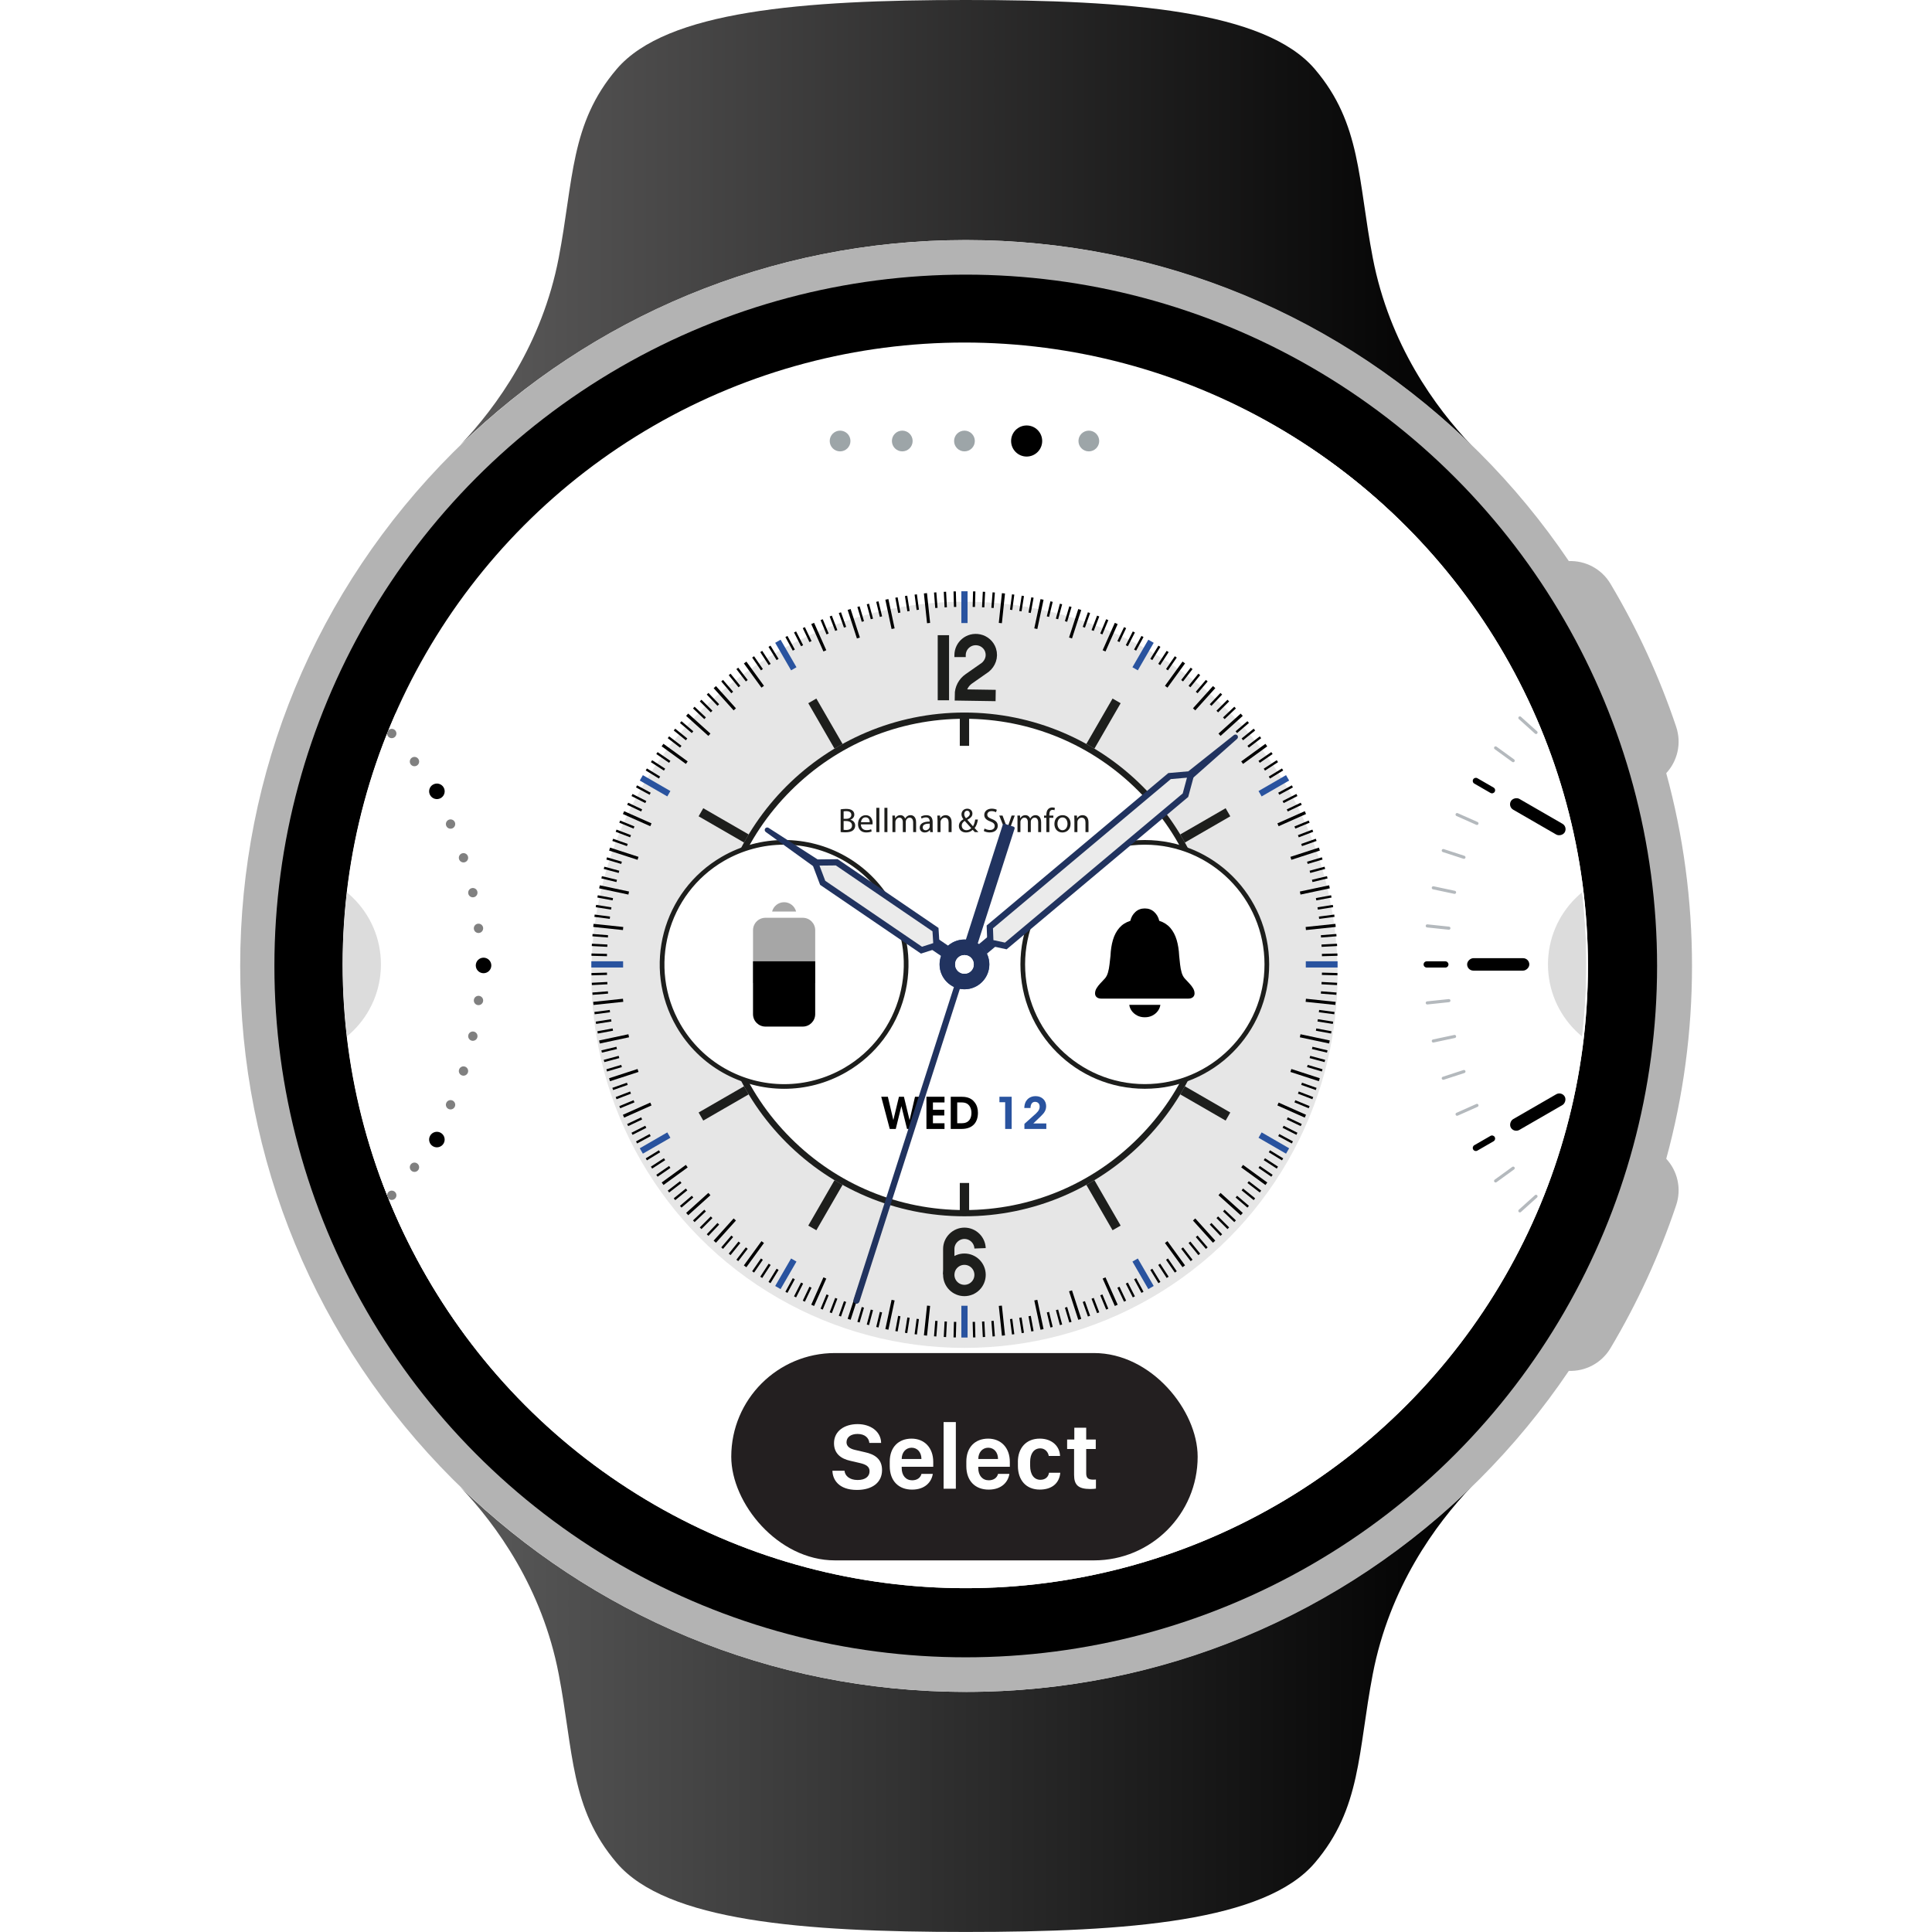 <?xml version="1.0" encoding="UTF-8"?>
<svg xmlns="http://www.w3.org/2000/svg" version="1.1" xmlns:xlink="http://www.w3.org/1999/xlink" viewBox="0 0 1280 1280">
  <defs>
    <style>
      .cls-1 {
        fill: #1e1e1c;
      }

      .cls-1, .cls-2, .cls-3, .cls-4, .cls-5, .cls-6, .cls-7, .cls-8, .cls-9, .cls-10, .cls-11, .cls-12, .cls-13, .cls-14, .cls-15, .cls-16, .cls-17, .cls-18, .cls-19, .cls-20, .cls-21, .cls-22, .cls-23 {
        stroke-width: 0px;
      }

      .cls-2 {
        fill: #29539f;
      }

      .cls-3 {
        fill: #a6a6a6;
      }

      .cls-24, .cls-13, .cls-25, .cls-26, .cls-27, .cls-28, .cls-29 {
        fill: none;
      }

      .cls-24, .cls-25, .cls-26, .cls-27, .cls-29 {
        stroke-miterlimit: 10;
      }

      .cls-24, .cls-26, .cls-28 {
        stroke: #1d1e1c;
      }

      .cls-24, .cls-28 {
        stroke-width: 6.18px;
      }

      .cls-4 {
        fill: #e6e6e6;
        filter: url(#drop-shadow-3);
      }

      .cls-5 {
        fill: url(#linear-gradient);
      }

      .cls-6, .cls-15 {
        fill: #000;
      }

      .cls-7 {
        fill: #231f20;
      }

      .cls-8 {
        fill: #8e9294;
      }

      .cls-9 {
        fill: url(#Namnlös_övertoning_7);
      }

      .cls-10 {
        fill: #2c4e94;
      }

      .cls-30 {
        opacity: .65;
      }

      .cls-11 {
        fill: #b4b9bd;
      }

      .cls-11, .cls-15, .cls-20 {
        fill-rule: evenodd;
      }

      .cls-12 {
        fill: #1d1e1c;
      }

      .cls-31 {
        clip-path: url(#clippath-1);
      }

      .cls-14 {
        fill: #69747a;
      }

      .cls-32 {
        clip-path: url(#clippath);
      }

      .cls-16 {
        fill: #ebebeb;
      }

      .cls-33 {
        opacity: .14;
      }

      .cls-17 {
        filter: url(#drop-shadow-2);
      }

      .cls-17, .cls-19, .cls-21 {
        fill: #fff;
      }

      .cls-25 {
        stroke: #29539f;
        stroke-width: 4.12px;
      }

      .cls-18 {
        fill: #bfbfbf;
      }

      .cls-26 {
        stroke-width: 7.51px;
      }

      .cls-34 {
        display: none;
      }

      .cls-27 {
        stroke-width: 2.06px;
      }

      .cls-27, .cls-29 {
        stroke: #000;
      }

      .cls-28 {
        stroke-linejoin: round;
      }

      .cls-20 {
        fill: gray;
      }

      .cls-21 {
        filter: url(#drop-shadow-1);
      }

      .cls-22 {
        fill: #21335f;
      }

      .cls-29 {
        stroke-width: 1.55px;
      }

      .cls-23 {
        fill: #b3b3b3;
      }
    </style>
    <linearGradient id="Namnlös_övertoning_7" data-name="Namnlös övertoning 7" x1="305.05" y1="147.62" x2="975.08" y2="147.62" gradientUnits="userSpaceOnUse">
      <stop offset="0" stop-color="#5b5a5a"/>
      <stop offset="1" stop-color="#000"/>
    </linearGradient>
    <linearGradient id="linear-gradient" x1="305.05" y1="1132.35" x2="975.08" y2="1132.35" gradientUnits="userSpaceOnUse">
      <stop offset="0" stop-color="#595959"/>
      <stop offset="1" stop-color="#000"/>
    </linearGradient>
    <clipPath id="clippath">
      <circle class="cls-13" cx="638.98" cy="638.94" r="412"/>
    </clipPath>
    <filter id="drop-shadow-1" filterUnits="userSpaceOnUse">
      <feOffset dx="0" dy="6.87"/>
      <feGaussianBlur result="blur" stdDeviation="10.3"/>
      <feFlood flood-color="#1d1d1b" flood-opacity=".35"/>
      <feComposite in2="blur" operator="in"/>
      <feComposite in="SourceGraphic"/>
    </filter>
    <clipPath id="clippath-1">
      <circle class="cls-13" cx="638.98" cy="638.94" r="412"/>
    </clipPath>
    <filter id="drop-shadow-2" filterUnits="userSpaceOnUse">
      <feOffset dx="0" dy="10.3"/>
      <feGaussianBlur result="blur-2" stdDeviation="13.73"/>
      <feFlood flood-color="#1d1d1b" flood-opacity=".45"/>
      <feComposite in2="blur-2" operator="in"/>
      <feComposite in="SourceGraphic"/>
    </filter>
    <filter id="drop-shadow-3" filterUnits="userSpaceOnUse">
      <feOffset dx="0" dy="6.87"/>
      <feGaussianBlur result="blur-3" stdDeviation="10.3"/>
      <feFlood flood-color="#1d1d1b" flood-opacity=".35"/>
      <feComposite in2="blur-3" operator="in"/>
      <feComposite in="SourceGraphic"/>
    </filter>
  </defs>
  <g id="Layer_1" data-name="Layer 1" class="cls-34">
    <g id="Layer_1-2" data-name="Layer 1">
      <g id="Lager_11" data-name="Lager 11">
        <circle class="cls-6" cx="639.86" cy="640.07" r="480.99"/>
        <path class="cls-6" d="M1091.38,484.19h.04c8.64-2.83,13.18-12.31,10.06-20.84-15.03-41.35-35.18-80.23-59.72-115.87-5.15-7.51-15.46-9.29-22.8-3.92l-2.58,1.89"/>
        <path class="cls-6" d="M1016.42,934.73l2.58,1.89c7.33,5.37,17.64,3.59,22.8-3.92,24.5-35.65,44.69-74.53,59.72-115.87,3.12-8.57-1.42-18.01-10.06-20.84h-.04"/>
        <circle class="cls-19" cx="639.86" cy="640.07" r="435.62"/>
        <g>
          <path class="cls-8" d="M639.86,159.07c130.4,0,248.67,51.95,335.28,136.2-24.03-25.19-54.52-66.94-65.6-124.41-9.91-51.55-7.51-88.94-38.48-125.13C838.14,7.15,748,0,639.86,0s-198.28,7.15-231.24,45.7c-30.97,36.23-28.53,73.58-38.48,125.13-11,57.14-41.17,98.7-65.12,123.93,86.61-83.96,204.66-135.69,334.84-135.69Z"/>
          <path class="cls-18" d="M294.89,304.9l-.54.54h.04c.17-.18.35-.36.5-.54Z"/>
          <path class="cls-18" d="M985.27,305.44h.07c-.44-.4-.91-.87-1.34-1.31.43.44.87.88,1.27,1.31Z"/>
          <path class="cls-18" d="M984,976c.44-.44.91-.91,1.34-1.31h-.07c-.4.44-.84.88-1.27,1.31Z"/>
          <path class="cls-18" d="M294.38,974.7h0c.15.18.33.36.51.54-.15-.18-.33-.36-.51-.54Z"/>
          <path class="cls-8" d="M639.86,1121.06c-130.18,0-248.23-51.73-334.81-135.73,23.96,25.23,54.13,66.79,65.12,123.93,9.91,51.55,7.51,88.94,38.48,125.13,32.96,38.59,123.1,45.7,231.24,45.7s198.28-7.15,231.24-45.7c30.97-36.23,28.53-73.58,38.48-125.13,11.07-57.5,41.57-99.25,65.6-124.41-86.68,84.27-204.95,136.21-335.35,136.21Z"/>
        </g>
      </g>
    </g>
  </g>
  <g id="Layer_3" data-name="Layer 3">
    <path class="cls-9" d="M639.83,159.05c130.39,0,248.62,51.93,335.25,136.2-24.02-25.18-54.51-66.92-65.58-124.41-9.92-51.54-7.51-88.92-38.46-125.13C838.07,7.14,747.97,0,639.83,0s-198.24,7.14-231.21,45.71c-30.95,36.21-28.54,73.59-38.46,125.13-11,57.13-41.17,98.68-65.11,123.91,86.58-83.98,204.64-135.7,334.78-135.7Z"/>
    <path class="cls-14" d="M294.92,304.87c-.18.17-.37.36-.55.53h.03c.17-.18.35-.35.52-.53Z"/>
    <path class="cls-14" d="M985.22,305.4h.08c-.44-.41-.91-.88-1.35-1.31.43.44.85.87,1.28,1.31Z"/>
    <path class="cls-14" d="M983.94,975.87c.44-.42.91-.89,1.35-1.3h-.08c-.42.44-.85.87-1.27,1.3Z"/>
    <path class="cls-14" d="M294.4,974.57h-.03c.18.17.37.36.55.53-.17-.18-.35-.35-.52-.53Z"/>
    <path class="cls-5" d="M639.83,1120.92c-130.15,0-248.2-51.72-334.78-135.7,23.95,25.23,54.11,66.78,65.11,123.91,9.92,51.54,7.51,88.92,38.46,125.13,32.97,38.57,123.07,45.71,231.21,45.71s198.24-7.14,231.21-45.71c30.95-36.21,28.54-73.59,38.46-125.13,11.07-57.49,41.56-99.23,65.58-124.4-86.62,84.26-204.85,136.2-335.25,136.2Z"/>
    <path class="cls-23" d="M1103.93,767.72c7.37,7.96,10.31,19.64,6.57,30.77-11.08,32.98-25.64,64.69-43.49,94.67-6.01,10.1-16.78,15.48-27.62,15.08-17.22,25.51-37,49.57-59.25,71.82-90.84,90.83-211.61,140.86-340.08,140.86s-249.23-50.03-340.07-140.86c-90.83-90.84-140.86-211.61-140.86-340.08s50.03-249.23,140.86-340.07c90.84-90.83,211.61-140.86,340.07-140.86s249.24,50.03,340.08,140.86c22.25,22.25,42.03,46.31,59.25,71.82,10.84-.4,21.61,4.98,27.62,15.08,17.85,29.98,32.41,61.69,43.49,94.67,3.74,11.13.8,22.81-6.57,30.77,11.25,41.1,17.07,83.97,17.07,127.73s-5.82,86.64-17.07,127.74Z"/>
    <circle class="cls-6" cx="639.83" cy="639.98" r="458.03"/>
    <circle class="cls-19" cx="639.83" cy="639.98" r="412.23"/>
    <circle class="cls-19" cx="639.83" cy="639.98" r="412.23"/>
  </g>
  <g id="Layer_4" data-name="Layer 4">
    <circle class="cls-19" cx="638.98" cy="638.94" r="412"/>
    <g class="cls-32">
      <circle class="cls-21" cx="1188.31" cy="638.94" r="247.2"/>
      <rect class="cls-6" x="988.49" y="618.34" width="8.24" height="41.2" rx="4.12" ry="4.12" transform="translate(353.67 1631.55) rotate(-90)"/>
      <g>
        <path class="cls-11" d="M1018.35,484.52l-10.71-9.65c-.42-.38-1.07-.35-1.45.08-.38.42-.35,1.07.08,1.45l10.71,9.65c.42.38,1.07.35,1.45-.08.38-.42.35-1.07-.08-1.45ZM991.47,494.66c-.46-.33-1.1-.23-1.44.23-.33.46-.23,1.1.23,1.44l11.66,8.47c.46.33,1.1.23,1.44-.23s.23-1.1-.23-1.44l-11.66-8.47Z"/>
        <path class="cls-11" d="M978.95,544.6l-13.17-5.86c-.52-.23-1.13,0-1.36.52-.23.52,0,1.13.52,1.36l13.17,5.86c.52.23,1.13,0,1.36-.52.23-.52,0-1.13-.52-1.36ZM970.23,567l-13.71-4.46c-.54-.18-1.12.12-1.3.66-.18.54.12,1.12.66,1.3l13.71,4.46c.54.18,1.12-.12,1.3-.66.18-.54-.12-1.12-.66-1.3ZM963.91,590.19l-14.1-3c-.56-.12-1.1.24-1.22.79-.12.56.24,1.1.79,1.22l14.1,3c.56.12,1.1-.24,1.22-.79.12-.56-.24-1.1-.79-1.22ZM960.04,613.92l-14.34-1.51c-.57-.06-1.07.35-1.13.92-.06.57.35,1.07.92,1.13l14.34,1.51c.57.06,1.07-.35,1.13-.92.06-.57-.35-1.07-.92-1.13Z"/>
        <path class="cls-11" d="M960.96,662.84c-.06-.57-.57-.98-1.13-.92l-14.34,1.51c-.57.06-.98.57-.92,1.13.06.57.57.98,1.13.92l14.34-1.51c.57-.06.98-.57.92-1.13ZM964.7,686.47c-.12-.56-.66-.91-1.22-.79l-14.1,3c-.56.12-.91.66-.79,1.22.12.56.66.91,1.22.79l14.1-3c.56-.12.91-.66.79-1.22ZM970.89,709.59c-.18-.54-.76-.84-1.3-.66l-13.71,4.46c-.54.18-.84.76-.66,1.3.18.54.76.84,1.3.66l13.71-4.46c.54-.18.84-.76.66-1.3ZM979.47,731.93c-.23-.52-.84-.75-1.36-.52l-13.17,5.86c-.52.23-.75.84-.52,1.36.23.52.84.75,1.36.52l13.17-5.86c.52-.23.75-.84.52-1.36Z"/>
        <path class="cls-11" d="M1001.93,773.09l-11.66,8.47c-.46.33-.56.98-.23,1.44.33.46.98.56,1.44.23l11.66-8.47c.46-.33.56-.98.23-1.44-.33-.46-.98-.56-1.44-.23ZM1018.42,791.91c-.38-.42-1.03-.46-1.45-.08l-10.71,9.65c-.42.38-.46,1.03-.08,1.45.38.42,1.03.46,1.45.08l10.71-9.65c.42-.38.46-1.03.08-1.45Z"/>
      </g>
      <path class="cls-15" d="M990.28,753.31c-.57-.99-1.83-1.32-2.81-.75l-10.71,6.18c-.98.57-1.32,1.83-.75,2.81.57.99,1.83,1.32,2.81.75l10.71-6.18c.98-.57,1.32-1.83.75-2.81ZM957.59,636.91h-12.36c-1.14,0-2.06.92-2.06,2.06s.92,2.06,2.06,2.06h12.36c1.14,0,2.06-.92,2.06-2.06s-.92-2.06-2.06-2.06Z"/>
      <path class="cls-15" d="M989.53,521.77l-10.71-6.18c-.98-.57-2.24-.23-2.81.75-.57.99-.23,2.25.75,2.81l10.71,6.18c.98.57,2.24.23,2.81-.75.57-.99.23-2.25-.75-2.81Z"/>
      <rect class="cls-6" x="1014.71" y="716.19" width="8.24" height="41.2" rx="4.12" ry="4.12" transform="translate(890.16 1987.52) rotate(-120)"/>
      <rect class="cls-6" x="1014.71" y="520.49" width="8.24" height="41.2" rx="4.12" ry="4.12" transform="translate(1996.85 -70.69) rotate(120)"/>
      <g class="cls-33">
        <circle class="cls-6" cx="1087.37" cy="638.94" r="61.8"/>
      </g>
    </g>
    <g class="cls-31">
      <circle class="cls-17" cx="89.64" cy="638.94" r="247.2"/>
      <g class="cls-33">
        <circle class="cls-6" cx="190.58" cy="638.94" r="61.8"/>
      </g>
      <path class="cls-20" d="M-4.6,427.27c-1.56.69-2.26,2.52-1.57,4.08.69,1.56,2.52,2.26,4.08,1.57,1.56-.69,2.26-2.52,1.57-4.08-.69-1.56-2.52-2.26-4.08-1.57ZM159.97,855.4c-1.62.53-2.51,2.27-1.98,3.89.53,1.62,2.27,2.51,3.89,1.98,1.62-.53,2.51-2.27,1.98-3.89-.53-1.62-2.27-2.51-3.89-1.98ZM18.04,418.57c-1.62.53-2.51,2.27-1.98,3.89.53,1.62,2.27,2.51,3.89,1.98,1.62-.53,2.51-2.27,1.98-3.89-.53-1.62-2.27-2.51-3.89-1.98ZM136.96,861.56c-1.67.35-2.73,2-2.38,3.66.35,1.67,2,2.73,3.66,2.38,1.67-.35,2.73-2,2.38-3.66-.35-1.67-2-2.73-3.66-2.38ZM41.47,412.3c-1.67.35-2.73,2-2.38,3.66.35,1.67,2,2.73,3.66,2.38,1.67-.35,2.73-2,2.38-3.66-.35-1.67-2-2.73-3.66-2.38ZM113.43,865.29c-1.7.18-2.93,1.7-2.75,3.4.18,1.7,1.7,2.93,3.4,2.75,1.7-.18,2.93-1.7,2.75-3.4-.18-1.7-1.7-2.93-3.4-2.75ZM65.42,408.5c-1.7.18-2.93,1.7-2.75,3.4.18,1.7,1.7,2.93,3.4,2.75,1.7-.18,2.93-1.7,2.75-3.4-.18-1.7-1.7-2.93-3.4-2.75ZM182.21,846.86c-1.56.69-2.26,2.52-1.57,4.08.69,1.56,2.52,2.26,4.08,1.57,1.56-.69,2.26-2.52,1.57-4.08-.69-1.56-2.52-2.26-4.08-1.57ZM113.22,414.65c1.7.18,3.22-1.05,3.4-2.75.18-1.7-1.05-3.22-2.75-3.4-1.7-.18-3.22,1.05-3.4,2.75-.18,1.7,1.05,3.22,2.75,3.4ZM42.32,861.56c-1.67-.35-3.31.71-3.66,2.38-.35,1.67.71,3.31,2.38,3.66,1.67.35,3.31-.71,3.66-2.38.35-1.67-.71-3.31-2.38-3.66ZM136.53,418.34c1.67.35,3.31-.71,3.66-2.38.35-1.67-.71-3.31-2.38-3.66-1.67-.35-3.31.71-3.66,2.38-.35,1.67.71,3.31,2.38,3.66ZM19.31,855.4c-1.62-.53-3.37.36-3.89,1.98-.53,1.62.36,3.37,1.98,3.89,1.62.53,3.37-.36,3.89-1.98.53-1.62-.36-3.37-1.98-3.89ZM159.34,424.45c1.62.53,3.37-.36,3.89-1.98.53-1.62-.36-3.37-1.98-3.89-1.62-.53-3.37.36-3.89,1.98-.53,1.62.36,3.37,1.98,3.89ZM-2.93,846.86c-1.56-.69-3.38,0-4.08,1.57-.69,1.56,0,3.38,1.57,4.08,1.56.69,3.38,0,4.08-1.57.69-1.56,0-3.38-1.57-4.08ZM185.45,431.34c.69-1.56,0-3.38-1.57-4.08-1.56-.69-3.38,0-4.08,1.57-.69,1.56,0,3.39,1.57,4.08,1.56.69,3.38,0,4.08-1.57ZM65.85,865.29c-1.7-.18-3.22,1.05-3.4,2.75-.18,1.7,1.05,3.22,2.75,3.4,1.7.18,3.22-1.05,3.4-2.75.18-1.7-1.05-3.22-2.75-3.4ZM222.21,456.48c1.38,1,3.31.7,4.32-.68s.7-3.31-.68-4.32c-1.38-1-3.31-.7-4.32.68-1,1.38-.7,3.31.68,4.32ZM-67.01,808.31c-1.14,1.27-1.04,3.22.23,4.36,1.27,1.14,3.22,1.04,4.36-.23,1.14-1.27,1.04-3.22-.23-4.36-1.27-1.14-3.22-1.04-4.36.23ZM244.92,471.11c1.14-1.27,1.04-3.22-.23-4.36-1.27-1.14-3.22-1.04-4.36.23-1.14,1.27-1.04,3.22.23,4.36,1.27,1.14,3.22,1.04,4.36-.23ZM-83.85,791c-1.27,1.14-1.37,3.1-.23,4.36,1.14,1.27,3.09,1.37,4.36.23,1.27-1.14,1.37-3.1.23-4.36-1.14-1.27-3.1-1.37-4.36-.23ZM261.61,488.26c1.27-1.14,1.37-3.1.23-4.36-1.14-1.27-3.1-1.37-4.36-.23-1.27,1.14-1.37,3.1-.23,4.36,1.14,1.27,3.09,1.37,4.36.23ZM-98.8,772.04c-1.38,1-1.69,2.93-.68,4.32,1,1.38,2.93,1.69,4.32.68,1.38-1,1.69-2.94.68-4.32-1-1.38-2.93-1.69-4.32-.68ZM276.42,507.06c1.38-1,1.69-2.93.68-4.32-1-1.38-2.93-1.69-4.32-.68-1.38,1-1.69,2.94-.68,4.32,1,1.38,2.93,1.69,4.32.68ZM-44.13,823.07c-1.38-1-3.31-.7-4.32.68-1,1.38-.7,3.31.68,4.32,1.38,1,3.31.7,4.32-.68,1-1.38.7-3.31-.68-4.32ZM299.76,548.78c1.56-.69,2.26-2.52,1.57-4.08-.69-1.56-2.52-2.26-4.08-1.57-1.56.69-2.26,2.52-1.57,4.08.69,1.56,2.52,2.26,4.08,1.57ZM-130.7,707.29c-1.62.53-2.51,2.27-1.98,3.89.53,1.62,2.27,2.51,3.89,1.98,1.62-.53,2.51-2.27,1.98-3.89-.53-1.62-2.27-2.51-3.89-1.98ZM308.03,571.23c1.62-.53,2.51-2.27,1.98-3.89-.53-1.62-2.27-2.51-3.89-1.98-1.62.53-2.51,2.27-1.98,3.89.53,1.62,2.27,2.51,3.89,1.98ZM-136.64,683.88c-1.67.35-2.73,2-2.38,3.66.35,1.67,2,2.73,3.66,2.38,1.67-.35,2.73-2,2.38-3.66-.35-1.67-2-2.73-3.66-2.38ZM313.91,594.43c1.67-.35,2.73-2,2.38-3.66-.35-1.67-2-2.73-3.66-2.38-1.67.35-2.73,2-2.38,3.66.35,1.67,2,2.73,3.66,2.38ZM-136.7,662.73c-.18-1.7-1.7-2.93-3.4-2.75-1.7.18-2.93,1.7-2.75,3.4.18,1.7,1.7,2.93,3.4,2.75,1.7-.18,2.93-1.7,2.75-3.4ZM313.94,615.37c.18,1.7,1.7,2.93,3.4,2.75,1.7-.18,2.93-1.7,2.75-3.4-.18-1.7-1.7-2.93-3.4-2.75-1.7.18-2.93,1.7-2.75,3.4ZM-122.35,729.95c-1.56.69-2.26,2.52-1.57,4.08.69,1.56,2.52,2.26,4.08,1.57,1.56-.69,2.26-2.52,1.57-4.08-.69-1.56-2.52-2.26-4.08-1.57ZM317.34,659.77c-1.7-.18-3.22,1.05-3.4,2.75-.18,1.7,1.05,3.22,2.75,3.4,1.7.18,3.22-1.05,3.4-2.75.18-1.7-1.05-3.22-2.75-3.4ZM-135.35,587.96c-1.67-.35-3.31.71-3.66,2.38-.35,1.67.71,3.31,2.38,3.66,1.67.35,3.31-.71,3.66-2.38.35-1.67-.71-3.31-2.38-3.66ZM313.91,683.46c-1.67-.35-3.31.71-3.66,2.38-.35,1.67.71,3.31,2.38,3.66,1.67.35,3.31-.71,3.66-2.38.35-1.67-.71-3.31-2.38-3.66ZM-128.79,564.72c-1.62-.53-3.37.36-3.89,1.98-.53,1.62.36,3.37,1.98,3.89,1.62.53,3.37-.36,3.89-1.98.53-1.62-.36-3.37-1.98-3.89ZM308.03,706.65c-1.62-.53-3.37.36-3.89,1.98-.53,1.62.36,3.37,1.98,3.89,1.62.53,3.37-.36,3.89-1.98.53-1.62-.36-3.37-1.98-3.89ZM-119.84,542.3c-1.56-.69-3.38,0-4.08,1.57-.69,1.56,0,3.38,1.57,4.08,1.56.69,3.39,0,4.08-1.57.69-1.56,0-3.38-1.57-4.08ZM299.76,729.11c-1.56-.69-3.39,0-4.08,1.57-.69,1.56,0,3.38,1.57,4.08,1.56.69,3.38,0,4.08-1.57.69-1.56,0-3.38-1.57-4.08ZM-140.1,617.9c1.7.18,3.22-1.05,3.4-2.75.18-1.7-1.05-3.22-2.75-3.4-1.7-.18-3.22,1.05-3.4,2.75-.18,1.7,1.05,3.22,2.75,3.4ZM276.42,770.83c-1.38-1-3.31-.7-4.32.68-1,1.38-.7,3.31.68,4.32s3.31.7,4.32-.68c1-1.38.7-3.31-.68-4.32ZM-84.08,482.52c-1.14,1.27-1.04,3.22.23,4.36,1.27,1.14,3.22,1.04,4.36-.23,1.14-1.27,1.04-3.22-.23-4.36-1.27-1.14-3.22-1.04-4.36.23ZM257.25,789.85c-1.14,1.27-1.04,3.22.23,4.36,1.27,1.14,3.22,1.04,4.36-.23,1.14-1.27,1.04-3.22-.23-4.36-1.27-1.14-3.22-1.04-4.36.23ZM-66.78,465.22c-1.27,1.14-1.37,3.09-.23,4.36,1.14,1.27,3.1,1.37,4.36.23,1.27-1.14,1.37-3.1.23-4.36-1.14-1.27-3.1-1.37-4.36-.23ZM240.55,806.55c-1.27,1.14-1.37,3.09-.23,4.36,1.14,1.27,3.1,1.37,4.36.23,1.27-1.14,1.37-3.1.23-4.36-1.14-1.27-3.1-1.37-4.36-.23ZM-47.76,449.82c-1.38,1-1.69,2.93-.68,4.32,1,1.38,2.94,1.69,4.32.68,1.38-1,1.69-2.93.68-4.32-1-1.38-2.93-1.69-4.32-.68ZM222.21,821.4c-1.38,1-1.69,2.93-.68,4.32,1,1.38,2.93,1.69,4.32.68s1.69-2.93.68-4.32c-1-1.38-2.94-1.69-4.32-.68ZM-95.16,500.85c-1.38-1-3.31-.7-4.32.68-1,1.38-.7,3.31.68,4.32,1.38,1,3.31.7,4.32-.68,1-1.38.7-3.31-.68-4.32Z"/>
      <path class="cls-15" d="M286.88,519.81c-2.46,1.42-3.31,4.57-1.88,7.04,1.42,2.46,4.57,3.31,7.04,1.89,2.46-1.42,3.31-4.57,1.89-7.04-1.42-2.46-4.57-3.31-7.04-1.88ZM320.36,634.48c-2.84,0-5.15,2.31-5.15,5.15s2.31,5.15,5.15,5.15,5.15-2.31,5.15-5.15-2.31-5.15-5.15-5.15ZM292.03,750.53c-2.46-1.42-5.61-.58-7.04,1.89-1.42,2.46-.58,5.61,1.88,7.03,2.46,1.42,5.61.58,7.04-1.88,1.42-2.46.58-5.61-1.89-7.04Z"/>
    </g>
    <ellipse class="cls-4" cx="638.98" cy="638.94" rx="247.2" ry="247.21"/>
    <line class="cls-25" x1="638.98" y1="865.1" x2="638.98" y2="886.15"/>
    <line class="cls-25" x1="638.98" y1="412.79" x2="638.98" y2="391.73"/>
    <line class="cls-25" x1="752.05" y1="834.8" x2="762.58" y2="853.03"/>
    <line class="cls-25" x1="525.9" y1="443.09" x2="515.37" y2="424.85"/>
    <line class="cls-25" x1="834.83" y1="752.02" x2="853.06" y2="762.55"/>
    <line class="cls-25" x1="443.13" y1="525.87" x2="424.89" y2="515.34"/>
    <line class="cls-25" x1="865.12" y1="638.94" x2="886.18" y2="638.94"/>
    <line class="cls-25" x1="412.83" y1="638.94" x2="391.77" y2="638.94"/>
    <line class="cls-25" x1="834.83" y1="525.87" x2="853.06" y2="515.34"/>
    <line class="cls-25" x1="443.13" y1="752.02" x2="424.89" y2="762.55"/>
    <line class="cls-25" x1="752.05" y1="443.09" x2="762.58" y2="424.85"/>
    <line class="cls-25" x1="525.9" y1="834.8" x2="515.37" y2="853.03"/>
    <g>
      <line class="cls-27" x1="664.82" y1="884.82" x2="662.75" y2="865.1"/>
      <line class="cls-27" x1="615.21" y1="412.79" x2="613.13" y2="393.06"/>
      <line class="cls-27" x1="784.28" y1="838.94" x2="772.64" y2="822.91"/>
      <line class="cls-27" x1="493.68" y1="438.95" x2="505.32" y2="454.98"/>
      <line class="cls-27" x1="864.85" y1="739.51" x2="846.71" y2="731.43"/>
      <line class="cls-27" x1="413.1" y1="538.38" x2="431.24" y2="546.45"/>
      <line class="cls-27" x1="884.85" y1="613.1" x2="865.12" y2="615.17"/>
      <line class="cls-27" x1="412.83" y1="662.71" x2="393.1" y2="664.79"/>
      <line class="cls-27" x1="822.94" y1="505.28" x2="838.97" y2="493.64"/>
      <line class="cls-27" x1="455.01" y1="772.6" x2="438.99" y2="784.25"/>
      <line class="cls-27" x1="731.47" y1="431.21" x2="739.54" y2="413.07"/>
      <line class="cls-27" x1="546.49" y1="846.68" x2="538.41" y2="864.82"/>
      <line class="cls-27" x1="690.38" y1="880.78" x2="686.25" y2="861.37"/>
      <line class="cls-27" x1="591.7" y1="416.52" x2="587.57" y2="397.1"/>
      <line class="cls-27" x1="804.38" y1="822.65" x2="791.13" y2="807.93"/>
      <line class="cls-27" x1="486.82" y1="469.96" x2="473.58" y2="455.24"/>
      <line class="cls-27" x1="874.1" y1="715.34" x2="855.24" y2="709.21"/>
      <line class="cls-27" x1="422.71" y1="568.67" x2="403.86" y2="562.55"/>
      <line class="cls-27" x1="880.81" y1="587.54" x2="861.4" y2="591.67"/>
      <line class="cls-27" x1="397.14" y1="690.35" x2="416.55" y2="686.22"/>
      <line class="cls-27" x1="807.96" y1="486.79" x2="822.67" y2="473.54"/>
      <line class="cls-27" x1="455.28" y1="804.35" x2="469.99" y2="791.1"/>
      <line class="cls-27" x1="715.37" y1="403.82" x2="709.25" y2="422.68"/>
      <line class="cls-27" x1="562.58" y1="874.07" x2="568.71" y2="855.21"/>
      <line class="cls-27" x1="715.38" y1="874.1" x2="709.25" y2="855.21"/>
      <line class="cls-27" x1="562.57" y1="403.79" x2="568.71" y2="422.68"/>
      <line class="cls-27" x1="807.96" y1="791.1" x2="822.69" y2="804.37"/>
      <line class="cls-27" x1="455.26" y1="473.52" x2="469.99" y2="486.79"/>
      <line class="cls-27" x1="880.79" y1="690.34" x2="861.4" y2="686.22"/>
      <line class="cls-27" x1="416.55" y1="591.67" x2="397.17" y2="587.55"/>
      <line class="cls-27" x1="855.24" y1="568.67" x2="874.13" y2="562.54"/>
      <line class="cls-27" x1="422.71" y1="709.21" x2="403.83" y2="715.35"/>
      <line class="cls-27" x1="791.13" y1="469.96" x2="804.4" y2="455.22"/>
      <line class="cls-27" x1="486.82" y1="807.93" x2="473.56" y2="822.66"/>
      <line class="cls-27" x1="686.25" y1="416.52" x2="690.38" y2="397.13"/>
      <line class="cls-27" x1="591.7" y1="861.37" x2="587.58" y2="880.76"/>
      <line class="cls-27" x1="739.55" y1="864.83" x2="731.47" y2="846.68"/>
      <line class="cls-27" x1="546.49" y1="431.21" x2="538.41" y2="413.05"/>
      <line class="cls-27" x1="839" y1="784.27" x2="822.94" y2="772.6"/>
      <line class="cls-27" x1="455.01" y1="505.28" x2="438.95" y2="493.61"/>
      <line class="cls-27" x1="884.81" y1="664.78" x2="865.12" y2="662.71"/>
      <line class="cls-27" x1="393.14" y1="613.1" x2="412.83" y2="615.17"/>
      <line class="cls-27" x1="864.86" y1="538.37" x2="846.71" y2="546.45"/>
      <line class="cls-27" x1="431.24" y1="731.43" x2="413.09" y2="739.52"/>
      <line class="cls-27" x1="784.3" y1="438.91" x2="772.64" y2="454.98"/>
      <line class="cls-27" x1="493.65" y1="838.97" x2="505.32" y2="822.91"/>
      <line class="cls-27" x1="664.82" y1="393.1" x2="662.75" y2="412.79"/>
      <line class="cls-27" x1="613.14" y1="884.79" x2="615.21" y2="865.1"/>
    </g>
    <g>
      <line class="cls-29" x1="669.9" y1="873.84" x2="671.24" y2="884.04"/>
      <line class="cls-29" x1="606.71" y1="393.85" x2="608.05" y2="404.04"/>
      <line class="cls-29" x1="783.19" y1="826.89" x2="789.47" y2="835.07"/>
      <line class="cls-29" x1="494.76" y1="451" x2="488.49" y2="442.82"/>
      <line class="cls-29" x1="857.89" y1="729.62" x2="867.36" y2="733.55"/>
      <line class="cls-29" x1="420.06" y1="548.26" x2="410.59" y2="544.34"/>
      <line class="cls-29" x1="873.87" y1="608.02" x2="884.07" y2="606.68"/>
      <line class="cls-29" x1="404.08" y1="669.87" x2="393.89" y2="671.21"/>
      <line class="cls-29" x1="826.92" y1="494.73" x2="835.1" y2="488.45"/>
      <line class="cls-29" x1="451.03" y1="783.16" x2="442.86" y2="789.44"/>
      <line class="cls-29" x1="733.58" y1="410.55" x2="729.65" y2="420.02"/>
      <line class="cls-29" x1="548.3" y1="857.86" x2="544.38" y2="867.34"/>
      <line class="cls-29" x1="676.04" y1="872.96" x2="677.65" y2="883.11"/>
      <line class="cls-29" x1="600.31" y1="394.78" x2="601.91" y2="404.93"/>
      <line class="cls-29" x1="788.06" y1="823.05" x2="794.55" y2="831.06"/>
      <line class="cls-29" x1="489.89" y1="454.84" x2="483.41" y2="446.83"/>
      <line class="cls-29" x1="860.19" y1="723.86" x2="869.76" y2="727.54"/>
      <line class="cls-29" x1="417.76" y1="554.03" x2="408.19" y2="550.35"/>
      <line class="cls-29" x1="872.99" y1="601.88" x2="883.14" y2="600.27"/>
      <line class="cls-29" x1="404.97" y1="676.01" x2="394.82" y2="677.62"/>
      <line class="cls-29" x1="823.08" y1="489.86" x2="831.09" y2="483.37"/>
      <line class="cls-29" x1="454.87" y1="788.03" x2="446.86" y2="794.52"/>
      <line class="cls-29" x1="723.89" y1="417.73" x2="727.57" y2="408.15"/>
      <line class="cls-29" x1="550.39" y1="869.73" x2="554.06" y2="860.16"/>
      <line class="cls-29" x1="682.16" y1="871.92" x2="684.03" y2="882.01"/>
      <line class="cls-29" x1="593.93" y1="395.87" x2="595.8" y2="405.97"/>
      <line class="cls-29" x1="792.83" y1="819.08" x2="799.52" y2="826.92"/>
      <line class="cls-29" x1="485.13" y1="458.8" x2="478.43" y2="450.96"/>
      <line class="cls-29" x1="862.34" y1="718.04" x2="872" y2="721.46"/>
      <line class="cls-29" x1="415.62" y1="559.85" x2="405.95" y2="556.42"/>
      <line class="cls-29" x1="871.94" y1="595.77" x2="882.04" y2="593.89"/>
      <line class="cls-29" x1="406.01" y1="682.12" x2="395.91" y2="683.99"/>
      <line class="cls-29" x1="819.11" y1="485.09" x2="826.95" y2="478.39"/>
      <line class="cls-29" x1="458.84" y1="792.8" x2="451" y2="799.49"/>
      <line class="cls-29" x1="721.5" y1="405.91" x2="718.07" y2="415.58"/>
      <line class="cls-29" x1="559.88" y1="862.31" x2="556.46" y2="871.97"/>
      <line class="cls-29" x1="694.29" y1="869.34" x2="696.69" y2="879.32"/>
      <line class="cls-29" x1="581.27" y1="398.56" x2="583.66" y2="408.54"/>
      <line class="cls-29" x1="802.05" y1="810.79" x2="809.14" y2="818.26"/>
      <line class="cls-29" x1="475.91" y1="467.1" x2="468.81" y2="459.62"/>
      <line class="cls-29" x1="866.17" y1="706.24" x2="876" y2="709.16"/>
      <line class="cls-29" x1="411.79" y1="571.65" x2="401.95" y2="568.73"/>
      <line class="cls-29" x1="869.37" y1="583.63" x2="879.35" y2="581.23"/>
      <line class="cls-29" x1="408.58" y1="694.26" x2="398.6" y2="696.65"/>
      <line class="cls-29" x1="810.82" y1="475.87" x2="818.29" y2="468.78"/>
      <line class="cls-29" x1="467.14" y1="802.02" x2="459.66" y2="809.11"/>
      <line class="cls-29" x1="709.19" y1="401.91" x2="706.27" y2="411.75"/>
      <line class="cls-29" x1="571.68" y1="866.14" x2="568.77" y2="875.97"/>
      <line class="cls-29" x1="718.07" y1="862.31" x2="721.5" y2="871.97"/>
      <line class="cls-29" x1="556.46" y1="405.91" x2="559.88" y2="415.58"/>
      <line class="cls-29" x1="819.11" y1="792.8" x2="826.95" y2="799.49"/>
      <line class="cls-29" x1="458.84" y1="485.09" x2="451" y2="478.39"/>
      <line class="cls-29" x1="871.94" y1="682.12" x2="882.04" y2="683.99"/>
      <line class="cls-29" x1="406.01" y1="595.77" x2="395.91" y2="593.89"/>
      <line class="cls-29" x1="862.34" y1="559.85" x2="872" y2="556.42"/>
      <line class="cls-29" x1="415.62" y1="718.04" x2="405.95" y2="721.46"/>
      <line class="cls-29" x1="792.83" y1="458.8" x2="799.52" y2="450.96"/>
      <line class="cls-29" x1="485.13" y1="819.08" x2="478.43" y2="826.92"/>
      <line class="cls-29" x1="684.03" y1="395.87" x2="682.16" y2="405.97"/>
      <line class="cls-29" x1="595.8" y1="871.92" x2="593.93" y2="882.01"/>
      <line class="cls-29" x1="740.99" y1="852.82" x2="745.4" y2="862.07"/>
      <line class="cls-29" x1="532.55" y1="415.82" x2="536.97" y2="425.07"/>
      <line class="cls-29" x1="834.22" y1="773.13" x2="842.71" y2="778.97"/>
      <line class="cls-29" x1="443.73" y1="504.75" x2="435.25" y2="498.92"/>
      <line class="cls-29" x1="875.16" y1="657.53" x2="885.42" y2="658.34"/>
      <line class="cls-29" x1="402.8" y1="620.36" x2="392.53" y2="619.55"/>
      <line class="cls-29" x1="852.85" y1="536.93" x2="862.1" y2="532.52"/>
      <line class="cls-29" x1="425.11" y1="740.96" x2="415.85" y2="745.37"/>
      <line class="cls-29" x1="773.17" y1="443.7" x2="779" y2="435.21"/>
      <line class="cls-29" x1="504.79" y1="834.19" x2="498.96" y2="842.68"/>
      <line class="cls-29" x1="658.37" y1="392.5" x2="657.57" y2="402.76"/>
      <line class="cls-29" x1="620.39" y1="875.13" x2="619.58" y2="885.39"/>
      <line class="cls-29" x1="762.77" y1="840.96" x2="768.14" y2="849.73"/>
      <line class="cls-29" x1="515.18" y1="436.93" x2="509.81" y2="428.16"/>
      <line class="cls-29" x1="847.21" y1="752.01" x2="856.23" y2="756.9"/>
      <line class="cls-29" x1="430.74" y1="525.88" x2="421.73" y2="520.99"/>
      <line class="cls-29" x1="886.1" y1="632.47" x2="875.8" y2="632.74"/>
      <line class="cls-29" x1="402.15" y1="645.15" x2="391.86" y2="645.42"/>
      <line class="cls-29" x1="840.99" y1="515.15" x2="849.75" y2="509.78"/>
      <line class="cls-29" x1="436.96" y1="762.74" x2="428.2" y2="768.11"/>
      <line class="cls-29" x1="756.93" y1="421.69" x2="752.04" y2="430.71"/>
      <line class="cls-29" x1="525.92" y1="847.18" x2="521.02" y2="856.2"/>
      <line class="cls-29" x1="632.51" y1="391.82" x2="632.78" y2="402.12"/>
      <line class="cls-29" x1="645.18" y1="875.77" x2="645.45" y2="886.07"/>
      <line class="cls-29" x1="700.3" y1="867.82" x2="702.96" y2="877.73"/>
      <line class="cls-29" x1="575" y1="400.16" x2="577.65" y2="410.07"/>
      <line class="cls-29" x1="806.49" y1="806.46" x2="813.78" y2="813.75"/>
      <line class="cls-29" x1="471.46" y1="471.42" x2="464.18" y2="464.14"/>
      <line class="cls-29" x1="867.85" y1="700.27" x2="877.76" y2="702.93"/>
      <line class="cls-29" x1="410.1" y1="577.62" x2="400.2" y2="574.96"/>
      <line class="cls-29" x1="867.85" y1="577.62" x2="877.76" y2="574.96"/>
      <line class="cls-29" x1="410.1" y1="700.27" x2="400.2" y2="702.93"/>
      <line class="cls-29" x1="806.49" y1="471.42" x2="813.78" y2="464.14"/>
      <line class="cls-29" x1="471.46" y1="806.46" x2="464.18" y2="813.75"/>
      <line class="cls-29" x1="700.3" y1="410.07" x2="702.96" y2="400.16"/>
      <line class="cls-29" x1="575" y1="877.73" x2="577.65" y2="867.82"/>
      <line class="cls-29" x1="723.89" y1="860.16" x2="727.57" y2="869.73"/>
      <line class="cls-29" x1="550.39" y1="408.15" x2="554.06" y2="417.73"/>
      <line class="cls-29" x1="823.08" y1="788.03" x2="831.09" y2="794.52"/>
      <line class="cls-29" x1="454.87" y1="489.86" x2="446.86" y2="483.37"/>
      <line class="cls-29" x1="872.99" y1="676.01" x2="883.14" y2="677.62"/>
      <line class="cls-29" x1="404.97" y1="601.88" x2="394.82" y2="600.27"/>
      <line class="cls-29" x1="860.19" y1="554.03" x2="869.76" y2="550.35"/>
      <line class="cls-29" x1="417.76" y1="723.86" x2="408.19" y2="727.54"/>
      <line class="cls-29" x1="788.06" y1="454.84" x2="794.55" y2="446.83"/>
      <line class="cls-29" x1="489.89" y1="823.05" x2="483.41" y2="831.06"/>
      <line class="cls-29" x1="676.04" y1="404.93" x2="677.65" y2="394.78"/>
      <line class="cls-29" x1="600.31" y1="883.11" x2="601.91" y2="872.96"/>
      <line class="cls-29" x1="746.55" y1="850.07" x2="751.21" y2="859.21"/>
      <line class="cls-29" x1="526.75" y1="418.68" x2="531.4" y2="427.81"/>
      <line class="cls-29" x1="837.67" y1="767.98" x2="846.3" y2="773.58"/>
      <line class="cls-29" x1="440.28" y1="509.91" x2="431.65" y2="504.3"/>
      <line class="cls-29" x1="875.56" y1="651.34" x2="885.84" y2="651.88"/>
      <line class="cls-29" x1="402.39" y1="626.54" x2="392.11" y2="626.01"/>
      <line class="cls-29" x1="850.1" y1="531.37" x2="859.24" y2="526.71"/>
      <line class="cls-29" x1="427.85" y1="746.52" x2="418.72" y2="751.17"/>
      <line class="cls-29" x1="768.01" y1="440.24" x2="773.61" y2="431.62"/>
      <line class="cls-29" x1="509.94" y1="837.64" x2="504.34" y2="846.27"/>
      <line class="cls-29" x1="651.38" y1="402.36" x2="651.91" y2="392.07"/>
      <line class="cls-29" x1="626.04" y1="885.81" x2="626.58" y2="875.53"/>
      <line class="cls-29" x1="768.01" y1="837.64" x2="773.61" y2="846.27"/>
      <line class="cls-29" x1="509.94" y1="440.24" x2="504.34" y2="431.62"/>
      <line class="cls-29" x1="850.1" y1="746.52" x2="859.24" y2="751.17"/>
      <line class="cls-29" x1="427.85" y1="531.37" x2="418.72" y2="526.71"/>
      <line class="cls-29" x1="875.56" y1="626.54" x2="885.84" y2="626.01"/>
      <line class="cls-29" x1="402.39" y1="651.34" x2="392.11" y2="651.88"/>
      <line class="cls-29" x1="837.67" y1="509.91" x2="846.3" y2="504.3"/>
      <line class="cls-29" x1="440.28" y1="767.98" x2="431.65" y2="773.58"/>
      <line class="cls-29" x1="746.55" y1="427.81" x2="751.21" y2="418.68"/>
      <line class="cls-29" x1="526.75" y1="859.21" x2="531.4" y2="850.07"/>
      <line class="cls-29" x1="626.04" y1="392.07" x2="626.58" y2="402.36"/>
      <line class="cls-29" x1="651.38" y1="875.53" x2="651.91" y2="885.81"/>
      <line class="cls-29" x1="706.27" y1="866.14" x2="709.19" y2="875.97"/>
      <line class="cls-29" x1="568.77" y1="401.91" x2="571.68" y2="411.75"/>
      <line class="cls-29" x1="810.82" y1="802.02" x2="818.29" y2="809.11"/>
      <line class="cls-29" x1="467.14" y1="475.87" x2="459.66" y2="468.78"/>
      <line class="cls-29" x1="869.37" y1="694.26" x2="879.35" y2="696.65"/>
      <line class="cls-29" x1="408.58" y1="583.63" x2="398.6" y2="581.23"/>
      <line class="cls-29" x1="866.17" y1="571.65" x2="876" y2="568.73"/>
      <line class="cls-29" x1="411.79" y1="706.24" x2="401.95" y2="709.16"/>
      <line class="cls-29" x1="802.05" y1="467.1" x2="809.14" y2="459.62"/>
      <line class="cls-29" x1="475.91" y1="810.79" x2="468.81" y2="818.26"/>
      <line class="cls-29" x1="696.69" y1="398.56" x2="694.29" y2="408.54"/>
      <line class="cls-29" x1="583.66" y1="869.34" x2="581.27" y2="879.32"/>
      <line class="cls-29" x1="729.65" y1="857.86" x2="733.58" y2="867.34"/>
      <line class="cls-29" x1="544.38" y1="410.55" x2="548.3" y2="420.02"/>
      <line class="cls-29" x1="826.92" y1="783.16" x2="835.1" y2="789.44"/>
      <line class="cls-29" x1="451.03" y1="494.73" x2="442.86" y2="488.45"/>
      <line class="cls-29" x1="873.87" y1="669.87" x2="884.07" y2="671.21"/>
      <line class="cls-29" x1="404.08" y1="608.02" x2="393.89" y2="606.68"/>
      <line class="cls-29" x1="857.89" y1="548.26" x2="867.36" y2="544.34"/>
      <line class="cls-29" x1="420.06" y1="729.62" x2="410.59" y2="733.55"/>
      <line class="cls-29" x1="783.19" y1="451" x2="789.47" y2="442.82"/>
      <line class="cls-29" x1="494.76" y1="826.89" x2="488.49" y2="835.07"/>
      <line class="cls-29" x1="671.24" y1="393.85" x2="669.9" y2="404.04"/>
      <line class="cls-29" x1="608.05" y1="873.84" x2="606.71" y2="884.04"/>
      <line class="cls-29" x1="752.04" y1="847.18" x2="756.93" y2="856.2"/>
      <line class="cls-29" x1="525.92" y1="430.71" x2="521.02" y2="421.69"/>
      <line class="cls-29" x1="840.99" y1="762.74" x2="849.75" y2="768.11"/>
      <line class="cls-29" x1="436.96" y1="515.15" x2="428.2" y2="509.78"/>
      <line class="cls-29" x1="875.8" y1="645.15" x2="886.1" y2="645.42"/>
      <line class="cls-29" x1="391.86" y1="632.47" x2="402.15" y2="632.74"/>
      <line class="cls-29" x1="847.21" y1="525.88" x2="856.23" y2="520.99"/>
      <line class="cls-29" x1="430.74" y1="752.01" x2="421.73" y2="756.9"/>
      <line class="cls-29" x1="762.77" y1="436.93" x2="768.14" y2="428.16"/>
      <line class="cls-29" x1="515.18" y1="840.96" x2="509.81" y2="849.73"/>
      <line class="cls-29" x1="645.45" y1="391.82" x2="645.18" y2="402.12"/>
      <line class="cls-29" x1="632.78" y1="875.77" x2="632.51" y2="886.07"/>
      <line class="cls-29" x1="773.17" y1="834.19" x2="779" y2="842.68"/>
      <line class="cls-29" x1="504.79" y1="443.7" x2="498.96" y2="435.21"/>
      <line class="cls-29" x1="852.85" y1="740.96" x2="862.1" y2="745.37"/>
      <line class="cls-29" x1="425.11" y1="536.93" x2="415.85" y2="532.52"/>
      <line class="cls-29" x1="875.16" y1="620.36" x2="885.42" y2="619.55"/>
      <line class="cls-29" x1="402.8" y1="657.53" x2="392.53" y2="658.34"/>
      <line class="cls-29" x1="834.22" y1="504.75" x2="842.71" y2="498.92"/>
      <line class="cls-29" x1="443.73" y1="773.13" x2="435.25" y2="778.97"/>
      <line class="cls-29" x1="745.4" y1="415.82" x2="740.99" y2="425.07"/>
      <line class="cls-29" x1="536.97" y1="852.82" x2="532.55" y2="862.07"/>
      <line class="cls-29" x1="619.58" y1="392.5" x2="620.39" y2="402.76"/>
      <line class="cls-29" x1="657.57" y1="875.13" x2="658.37" y2="885.39"/>
    </g>
    <g>
      <path class="cls-19" d="M638.98,803.75c-90.87,0-164.8-73.93-164.8-164.81s73.93-164.81,164.8-164.81,164.8,73.93,164.8,164.81-73.93,164.81-164.8,164.81Z"/>
      <path class="cls-12" d="M638.98,476.2c43.47,0,84.34,16.93,115.08,47.67,30.74,30.74,47.67,71.61,47.67,115.08s-16.93,84.34-47.67,115.08c-30.74,30.74-71.61,47.67-115.08,47.67s-84.34-16.93-115.08-47.67c-30.74-30.74-47.67-71.61-47.67-115.08s16.93-84.34,47.67-115.08c30.74-30.74,71.61-47.67,115.08-47.67M638.98,472.08c-92.16,0-166.86,74.71-166.86,166.87s74.71,166.87,166.86,166.87,166.86-74.71,166.86-166.87-74.71-166.87-166.86-166.87h0Z"/>
    </g>
    <line class="cls-28" x1="538.18" y1="464.35" x2="555.56" y2="494.45"/>
    <line class="cls-28" x1="722.4" y1="783.44" x2="739.78" y2="813.53"/>
    <line class="cls-28" x1="494.49" y1="555.52" x2="464.39" y2="538.14"/>
    <line class="cls-28" x1="813.56" y1="739.74" x2="783.47" y2="722.37"/>
    <line class="cls-28" x1="464.39" y1="739.74" x2="494.49" y2="722.37"/>
    <line class="cls-28" x1="813.56" y1="538.14" x2="783.47" y2="555.52"/>
    <line class="cls-28" x1="555.56" y1="783.44" x2="538.18" y2="813.53"/>
    <line class="cls-28" x1="722.4" y1="494.45" x2="739.78" y2="464.35"/>
    <line class="cls-24" x1="638.98" y1="472.94" x2="638.98" y2="494.14"/>
    <line class="cls-24" x1="638.98" y1="804.95" x2="638.98" y2="783.75"/>
    <g>
      <path class="cls-19" d="M519.57,719.82c-28.8,0-55.64-15.47-70.05-40.36-22.34-38.59-9.12-88.15,29.47-110.49,12.31-7.13,26.29-10.89,40.43-10.89,28.8,0,55.64,15.47,70.05,40.36,22.34,38.59,9.12,88.15-29.47,110.49-12.31,7.13-26.29,10.89-40.43,10.89Z"/>
      <path class="cls-12" d="M519.43,559.62c13.67,0,27.2,3.55,39.11,10.27,12.27,6.92,22.5,17.06,29.6,29.32,21.91,37.85,8.94,86.47-28.9,108.38-12.08,6.99-25.79,10.69-39.66,10.69s-27.2-3.55-39.12-10.27c-12.27-6.92-22.5-17.06-29.6-29.32-21.91-37.85-8.94-86.47,28.9-108.38,12.07-6.99,25.79-10.68,39.66-10.69h0M519.42,556.53c-14.01,0-28.21,3.58-41.21,11.1-39.39,22.8-52.83,73.21-30.03,112.6,15.28,26.39,42.94,41.13,71.39,41.13,14.01,0,28.21-3.58,41.21-11.1,39.39-22.8,52.83-73.21,30.03-112.6-15.28-26.39-42.94-41.13-71.39-41.13h0Z"/>
    </g>
    <g>
      <path class="cls-19" d="M758.46,719.8c-44.58,0-80.86-36.27-80.86-80.86s36.27-80.86,80.86-80.86,80.86,36.27,80.86,80.86-36.27,80.86-80.86,80.86Z"/>
      <path class="cls-12" d="M758.46,559.63c43.73,0,79.31,35.58,79.31,79.31s-35.58,79.31-79.31,79.31-79.31-35.58-79.31-79.31,35.58-79.31,79.31-79.31M758.46,556.54c-45.51,0-82.4,36.89-82.4,82.4s36.89,82.4,82.4,82.4,82.4-36.89,82.4-82.4-36.89-82.4-82.4-82.4h0Z"/>
    </g>
    <path class="cls-3" d="M498.89,608.04h41.2v35.02c0,4.55-3.69,8.24-8.24,8.24h-24.72c-4.55,0-8.24-3.69-8.24-8.24v-35.02h0Z" transform="translate(1038.99 1259.35) rotate(180)"/>
    <path class="cls-6" d="M749.84,669.8c.92,1.25,2.12,2.25,3.58,3.02,1.47.77,3.15,1.15,5.04,1.15s3.57-.38,5.05-1.15c1.48-.77,2.68-1.77,3.59-3.02.91-1.25,1.47-2.61,1.68-4.07h-20.6c.18,1.47.74,2.82,1.66,4.07ZM790.44,654.76c-.65-1.1-1.47-2.17-2.47-3.22-.99-1.05-1.97-2.1-2.94-3.16-.97-1.04-1.69-2.38-2.16-4.03-.47-1.65-.82-3.43-1.03-5.36-.21-1.92-.41-3.81-.6-5.67-.19-3.96-.75-7.51-1.69-10.64-.94-3.13-2.34-5.78-4.2-7.94-1.87-2.16-4.31-3.72-7.31-4.68-.54-2.36-1.66-4.31-3.35-5.87-1.69-1.56-3.77-2.33-6.23-2.33s-4.54.78-6.23,2.33c-1.69,1.56-2.81,3.51-3.35,5.87-3.01.97-5.44,2.53-7.31,4.68-1.87,2.16-3.27,4.8-4.2,7.94-.93,3.13-1.48,6.68-1.65,10.64-.21,1.86-.43,3.75-.64,5.67-.21,1.92-.56,3.71-1.03,5.36-.47,1.65-1.18,2.99-2.13,4.03-.99,1.06-1.98,2.12-2.96,3.16-.98,1.05-1.8,2.12-2.47,3.22-.66,1.1-.99,2.23-.99,3.41,0,1.04.37,1.87,1.1,2.49.73.62,1.74.94,3.01.94h57.69c1.28,0,2.28-.31,3.02-.94.73-.62,1.1-1.45,1.1-2.49,0-1.18-.33-2.32-.98-3.41Z"/>
    <path class="cls-6" d="M498.89,636.88h41.2v35.02c0,4.55-3.69,8.24-8.24,8.24h-24.72c-4.55,0-8.24-3.69-8.24-8.24v-35.02h0Z"/>
    <path class="cls-3" d="M527.44,603.92c-.92-3.55-4.11-6.18-7.95-6.18s-7.03,2.63-7.95,6.18h15.9Z"/>
    <g>
      <circle class="cls-26" cx="638.95" cy="844.61" r="10.37"/>
      <path class="cls-26" d="M649.31,827.04c-.21-5.54-4.77-9.96-10.36-9.96s-10.37,4.64-10.37,10.37v16.88"/>
    </g>
    <line class="cls-26" x1="625.02" y1="420.83" x2="625.02" y2="463.95"/>
    <path class="cls-26" d="M659.65,460.79l-23.38-.36h0c0-4.24,2.07-8.21,5.54-10.64l11.01-7.71c3.07-2.55,4.93-6.83,3.46-11.35-1.11-3.42-4.09-6.04-7.61-6.77-6.7-1.4-12.6,3.68-12.6,10.14v1.25"/>
    <g>
      <path class="cls-1" d="M556.95,536.22c.86-.18,2.22-.32,3.6-.32,1.97,0,3.24.34,4.19,1.11.79.59,1.27,1.5,1.27,2.7,0,1.47-.97,2.76-2.58,3.35v.05c1.45.36,3.15,1.56,3.15,3.83,0,1.31-.52,2.31-1.29,3.06-1.06.97-2.79,1.43-5.28,1.43-1.36,0-2.4-.09-3.06-.18v-15.02ZM558.92,542.47h1.79c2.08,0,3.31-1.09,3.31-2.56,0-1.79-1.36-2.49-3.35-2.49-.91,0-1.43.07-1.75.14v4.92ZM558.92,549.79c.39.07.95.09,1.65.09,2.04,0,3.92-.75,3.92-2.97,0-2.08-1.79-2.95-3.94-2.95h-1.63v5.82Z"/>
      <path class="cls-1" d="M570.36,546.17c.04,2.7,1.77,3.81,3.76,3.81,1.43,0,2.29-.25,3.04-.57l.34,1.43c-.7.32-1.9.68-3.65.68-3.38,0-5.39-2.22-5.39-5.53s1.95-5.91,5.14-5.91c3.58,0,4.53,3.15,4.53,5.17,0,.41-.04.72-.07.93h-7.7ZM576.21,544.74c.02-1.27-.52-3.24-2.76-3.24-2.02,0-2.9,1.86-3.06,3.24h5.82Z"/>
      <path class="cls-1" d="M580.6,535.2h1.99v16.09h-1.99v-16.09Z"/>
      <path class="cls-1" d="M585.95,535.2h1.99v16.09h-1.99v-16.09Z"/>
      <path class="cls-1" d="M591.3,543.29c0-1.13-.02-2.06-.09-2.97h1.75l.09,1.77h.07c.61-1.04,1.63-2.02,3.44-2.02,1.5,0,2.63.91,3.1,2.2h.04c.34-.61.77-1.09,1.22-1.43.66-.5,1.38-.77,2.42-.77,1.45,0,3.6.95,3.6,4.76v6.46h-1.95v-6.21c0-2.11-.77-3.38-2.38-3.38-1.13,0-2.02.84-2.36,1.81-.09.27-.16.63-.16,1v6.78h-1.95v-6.57c0-1.75-.77-3.01-2.29-3.01-1.25,0-2.15,1-2.47,1.99-.11.29-.16.63-.16.97v6.62h-1.95v-8Z"/>
      <path class="cls-1" d="M616.27,551.29l-.16-1.38h-.07c-.61.86-1.79,1.63-3.35,1.63-2.22,0-3.35-1.56-3.35-3.15,0-2.65,2.36-4.1,6.59-4.08v-.23c0-.91-.25-2.54-2.49-2.54-1.02,0-2.08.32-2.86.82l-.45-1.31c.91-.59,2.22-.97,3.6-.97,3.35,0,4.17,2.29,4.17,4.49v4.1c0,.95.04,1.88.18,2.63h-1.81ZM615.98,545.69c-2.18-.05-4.65.34-4.65,2.47,0,1.29.86,1.9,1.88,1.9,1.43,0,2.33-.91,2.65-1.83.07-.2.11-.43.11-.63v-1.9Z"/>
      <path class="cls-1" d="M621.12,543.29c0-1.13-.02-2.06-.09-2.97h1.77l.11,1.81h.04c.54-1.04,1.81-2.06,3.63-2.06,1.52,0,3.88.91,3.88,4.67v6.55h-1.99v-6.32c0-1.77-.66-3.24-2.54-3.24-1.31,0-2.33.93-2.67,2.04-.09.25-.14.59-.14.93v6.59h-1.99v-8Z"/>
      <path class="cls-1" d="M645.86,551.29c-.43-.43-.84-.86-1.43-1.5-1.31,1.22-2.79,1.74-4.46,1.74-2.97,0-4.69-1.99-4.69-4.28,0-2.08,1.25-3.51,2.99-4.46v-.07c-.79-1-1.27-2.11-1.27-3.19,0-1.86,1.34-3.76,3.87-3.76,1.9,0,3.38,1.27,3.38,3.24,0,1.61-.93,2.88-3.35,4.08v.07c1.29,1.5,2.74,3.17,3.72,4.26.7-1.06,1.18-2.54,1.47-4.46h1.81c-.41,2.4-1.06,4.31-2.2,5.64.82.86,1.61,1.72,2.51,2.7h-2.36ZM643.46,548.66c-.91-1-2.61-2.85-4.31-4.8-.82.52-1.97,1.5-1.97,3.1,0,1.75,1.29,3.08,3.13,3.08,1.31,0,2.42-.59,3.15-1.38ZM638.82,539.35c0,1.09.5,1.93,1.16,2.74,1.54-.88,2.54-1.7,2.54-2.99,0-.93-.52-1.97-1.77-1.97s-1.93,1.04-1.93,2.22Z"/>
      <path class="cls-1" d="M652.28,548.89c.88.54,2.18,1,3.54,1,2.02,0,3.19-1.06,3.19-2.61,0-1.43-.82-2.24-2.88-3.04-2.49-.88-4.03-2.18-4.03-4.33,0-2.38,1.97-4.15,4.94-4.15,1.56,0,2.7.36,3.38.75l-.54,1.61c-.5-.27-1.52-.73-2.9-.73-2.08,0-2.88,1.25-2.88,2.29,0,1.43.93,2.13,3.04,2.95,2.58,1,3.9,2.24,3.9,4.49,0,2.36-1.74,4.4-5.35,4.4-1.47,0-3.08-.43-3.9-.97l.5-1.65Z"/>
      <path class="cls-1" d="M664.2,540.32l2.4,6.48c.25.72.52,1.59.7,2.24h.05c.2-.66.43-1.5.7-2.29l2.17-6.43h2.11l-2.99,7.82c-1.43,3.76-2.4,5.69-3.76,6.87-.97.86-1.95,1.2-2.45,1.29l-.5-1.68c.5-.16,1.16-.48,1.75-.97.54-.43,1.22-1.2,1.68-2.22.09-.2.16-.36.16-.48s-.04-.27-.14-.52l-4.06-10.11h2.17Z"/>
      <path class="cls-1" d="M674.14,543.29c0-1.13-.02-2.06-.09-2.97h1.75l.09,1.77h.07c.61-1.04,1.63-2.02,3.44-2.02,1.5,0,2.63.91,3.1,2.2h.04c.34-.61.77-1.09,1.22-1.43.66-.5,1.38-.77,2.42-.77,1.45,0,3.6.95,3.6,4.76v6.46h-1.95v-6.21c0-2.11-.77-3.38-2.38-3.38-1.13,0-2.02.84-2.36,1.81-.09.27-.16.63-.16,1v6.78h-1.95v-6.57c0-1.75-.77-3.01-2.29-3.01-1.25,0-2.15,1-2.47,1.99-.11.29-.16.63-.16.97v6.62h-1.95v-8Z"/>
      <path class="cls-1" d="M693.25,551.29v-9.45h-1.54v-1.52h1.54v-.52c0-1.54.34-2.95,1.27-3.83.75-.73,1.75-1.02,2.67-1.02.7,0,1.31.16,1.7.32l-.27,1.54c-.29-.14-.7-.25-1.27-.25-1.7,0-2.13,1.5-2.13,3.17v.59h2.65v1.52h-2.65v9.45h-1.97Z"/>
      <path class="cls-1" d="M709.29,545.71c0,4.06-2.81,5.82-5.46,5.82-2.97,0-5.26-2.17-5.26-5.64,0-3.67,2.4-5.82,5.44-5.82s5.28,2.29,5.28,5.64ZM700.59,545.83c0,2.4,1.38,4.21,3.33,4.21s3.33-1.79,3.33-4.26c0-1.86-.93-4.21-3.29-4.21s-3.38,2.17-3.38,4.26Z"/>
      <path class="cls-1" d="M711.81,543.29c0-1.13-.02-2.06-.09-2.97h1.77l.11,1.81h.04c.54-1.04,1.81-2.06,3.63-2.06,1.52,0,3.88.91,3.88,4.67v6.55h-1.99v-6.32c0-1.77-.66-3.24-2.54-3.24-1.31,0-2.33.93-2.67,2.04-.09.25-.14.59-.14.93v6.59h-1.99v-8Z"/>
    </g>
    <g>
      <path class="cls-6" d="M583.85,726.62h4.38l3.63,15.46,3.72-15.46h3.29l3.75,15.49,3.6-15.49h4.35l-5.77,21.34h-3.86l-3.75-15.14-3.72,15.14h-3.98l-5.65-21.34Z"/>
      <path class="cls-6" d="M613.79,726.62h11.97v3.78h-7.67v4.85h7.53v3.78h-7.53v5.16h7.67v3.78h-11.97v-21.34Z"/>
      <path class="cls-6" d="M629.88,726.62h6.78c2.65,0,6.52.26,9.06,3.69,1.56,1.96,2.19,4.33,2.19,6.95,0,6.03-3.17,10.7-10.93,10.7h-7.09v-21.34ZM634.18,744.18h3.03c4.61,0,6.4-3.03,6.4-6.86,0-1.67-.43-3.46-1.44-4.79-.89-1.15-2.34-2.13-4.93-2.13h-3.06v13.79Z"/>
      <path class="cls-2" d="M665.96,730.25h-3.81v-3.63h8.1v21.34h-4.3v-17.71Z"/>
      <path class="cls-2" d="M678.71,744.59c2.08-1.88,4.15-3.72,6.23-5.59,2.13-1.88,3.84-3.35,3.86-5.8,0-2.11-1.33-3.2-3.09-3.2-2.08,0-2.94,1.88-2.97,4.07h-4.12c.06-1.64.32-3.4,1.5-4.99,1.67-2.39,4.44-2.86,5.97-2.86,4.47,0,7.01,3.09,7.01,6.6-.03,2.48-.92,4.24-3.43,6.63-1.67,1.62-3.37,3.23-5.08,4.87h8.62v3.63h-14.51v-3.37Z"/>
    </g>
    <circle id="Röd_dot" data-name="Röd dot" class="cls-6" cx="638.95" cy="638.92" r="4.12" transform="translate(-200.47 304.47) rotate(-23.27)"/>
    <g>
      <polygon class="cls-16" points="656.16 624.52 655.77 614.09 774.85 514.17 789.16 512.92 785.4 526.84 666.37 626.72 656.16 624.52"/>
      <path class="cls-22" d="M786.4,515.23l-2.82,10.45-117.77,98.82-7.65-1.65-.29-7.82,117.81-98.86,10.72-.94M791.92,510.61h0s0,0,0,0h0ZM791.92,510.61l-17.89,1.57-.05.04-120.3,100.95.49,13.04,12.75,2.74h0s120.3-100.95,120.3-100.95l4.7-17.39h0Z"/>
    </g>
    <rect class="cls-22" x="649.73" y="622.34" width="8.24" height="8.24" transform="translate(713.47 -277.1) rotate(50)"/>
    <path class="cls-22" d="M790.66,515.16l-3.44-4.1,30.25-24.04c.7-.59,1.74-.49,2.32.2h0c.59.7.49,1.74-.2,2.32l-28.93,25.62Z"/>
    <circle class="cls-10" cx="638.98" cy="638.94" r="16.48"/>
    <circle id="Röd_dot-2" data-name="Röd dot" class="cls-6" cx="638.96" cy="638.97" r="4.12" transform="translate(-178.71 1023.64) rotate(-70.19)"/>
    <g>
      <polygon class="cls-16" points="545.05 584.88 539.97 571.45 554.38 571.3 619.79 615.89 620.44 626.31 610.51 629.51 545.05 584.88"/>
      <path class="cls-22" d="M553.76,573.37l64.04,43.66.49,7.81-7.45,2.4-64.09-43.69-3.81-10.07,10.82-.11M555.01,569.24l-18.01.19,6.35,16.8.05.04,66.77,45.52,12.42-4-.81-13.02h0s-66.77-45.52-66.77-45.52h0ZM537,569.42h0s0,0,0,0h0ZM610.18,631.78h0,0Z"/>
    </g>
    <rect class="cls-22" x="618.82" y="623.89" width="8.24" height="8.24" transform="translate(-246.85 788.99) rotate(-55.72)"/>
    <path class="cls-22" d="M541.72,569.4l-3.02,4.43-31.34-22.61c-.75-.51-.95-1.54-.43-2.29h0c.51-.75,1.54-.95,2.29-.43l32.5,20.91Z"/>
    <circle class="cls-22" cx="638.98" cy="638.94" r="16.48"/>
    <path class="cls-22" d="M637.24,637.61l-71.71,223.32c-.37,1.16.2,2.39,1.29,2.74s2.26-.31,2.64-1.48l71.71-223.32,1.96.63,29.06-90.51c.17-.54-.12-1.12-.67-1.3l-5.88-1.89c-.54-.17-1.12.12-1.3.67l-29.06,90.51,1.96.63Z"/>
    <circle class="cls-19" cx="638.98" cy="638.94" r="6.18"/>
    <circle class="cls-19" cx="638.98" cy="638.94" r="6.18"/>
    <circle class="cls-6" cx="680.18" cy="292.18" r="10.3"/>
    <g class="cls-30">
      <circle class="cls-14" cx="597.78" cy="292.18" r="6.87"/>
      <circle class="cls-14" cx="638.98" cy="292.18" r="6.87"/>
      <circle class="cls-14" cx="721.38" cy="292.18" r="6.87"/>
      <circle class="cls-14" cx="556.58" cy="292.18" r="6.87"/>
    </g>
    <rect class="cls-7" x="484.48" y="896.43" width="309" height="137.36" rx="68.68" ry="68.68"/>
    <g>
      <path class="cls-19" d="M559.51,974.39c.28,3.26,3.2,6.15,8.7,6.15,5.1,0,7.9-2.34,7.9-5.81,0-2.95-2.12-4.46-6.45-5.44l-6.48-1.51c-5.75-1.29-10.63-4.55-10.63-11.58,0-8.17,7.01-12.69,15.64-12.69s15.46,4.92,15.58,12.45h-7.81c-.28-3.13-2.77-5.93-7.81-5.93-4.46,0-7.31,2.12-7.31,5.53,0,2.52,1.97,4.24,5.75,5.07l6.51,1.51c6.21,1.35,11.28,4.33,11.28,11.83,0,8.24-6.51,13.15-16.62,13.15-12.17,0-16.13-6.88-16.26-12.72h8.02Z"/>
      <path class="cls-19" d="M589.48,971.32v-2.98c0-9.56,5.87-15.21,14.44-15.21s14.38,6.05,14.38,15.43v3.2h-20.9v.89c0,4.95,2.8,8.08,6.92,8.08,3.23,0,5.5-1.6,6.18-4.24h7.5c-.77,5.22-5.01,10.42-13.74,10.42s-14.78-5.59-14.78-15.58ZM610.47,966.62v-.06c0-4.21-2.55-7.41-6.48-7.41s-6.58,3.23-6.58,7.41v.06h13.06Z"/>
      <path class="cls-19" d="M625.16,942.16h8.11v44.16h-8.11v-44.16Z"/>
      <path class="cls-19" d="M640.22,971.32v-2.98c0-9.56,5.87-15.21,14.44-15.21s14.38,6.05,14.38,15.43v3.2h-20.9v.89c0,4.95,2.8,8.08,6.92,8.08,3.23,0,5.5-1.6,6.18-4.24h7.5c-.77,5.22-5.01,10.42-13.74,10.42s-14.78-5.59-14.78-15.58ZM661.21,966.62v-.06c0-4.21-2.55-7.41-6.48-7.41s-6.58,3.23-6.58,7.41v.06h13.06Z"/>
      <path class="cls-19" d="M674.37,968.49c0-9.04,5.41-15.37,14.51-15.37,8.24,0,13.25,5.22,13.43,11.49h-7.47c-.43-2.7-2.58-5.04-5.59-5.04-4.21,0-6.76,3.44-6.76,9v2.58c0,5.75,2.61,9.25,6.79,9.25,3.59,0,5.35-2.18,5.72-4.67h7.47c-.68,7.28-5.9,11.16-13.61,11.16-9,0-14.47-6.21-14.47-15.7v-2.7Z"/>
      <path class="cls-19" d="M711.77,945.91h7.87v7.81h6.33v6.27h-6.33v16.07c0,3.26,1.38,4.24,4.73,4.24.68,0,1.35-.03,1.72-.06v5.99c-.62.12-2.06.28-3.69.28-8.11,0-10.79-2.74-10.79-9.4v-17.12h-4.61v-6.27h4.76v-7.81Z"/>
    </g>
  </g>
</svg>
